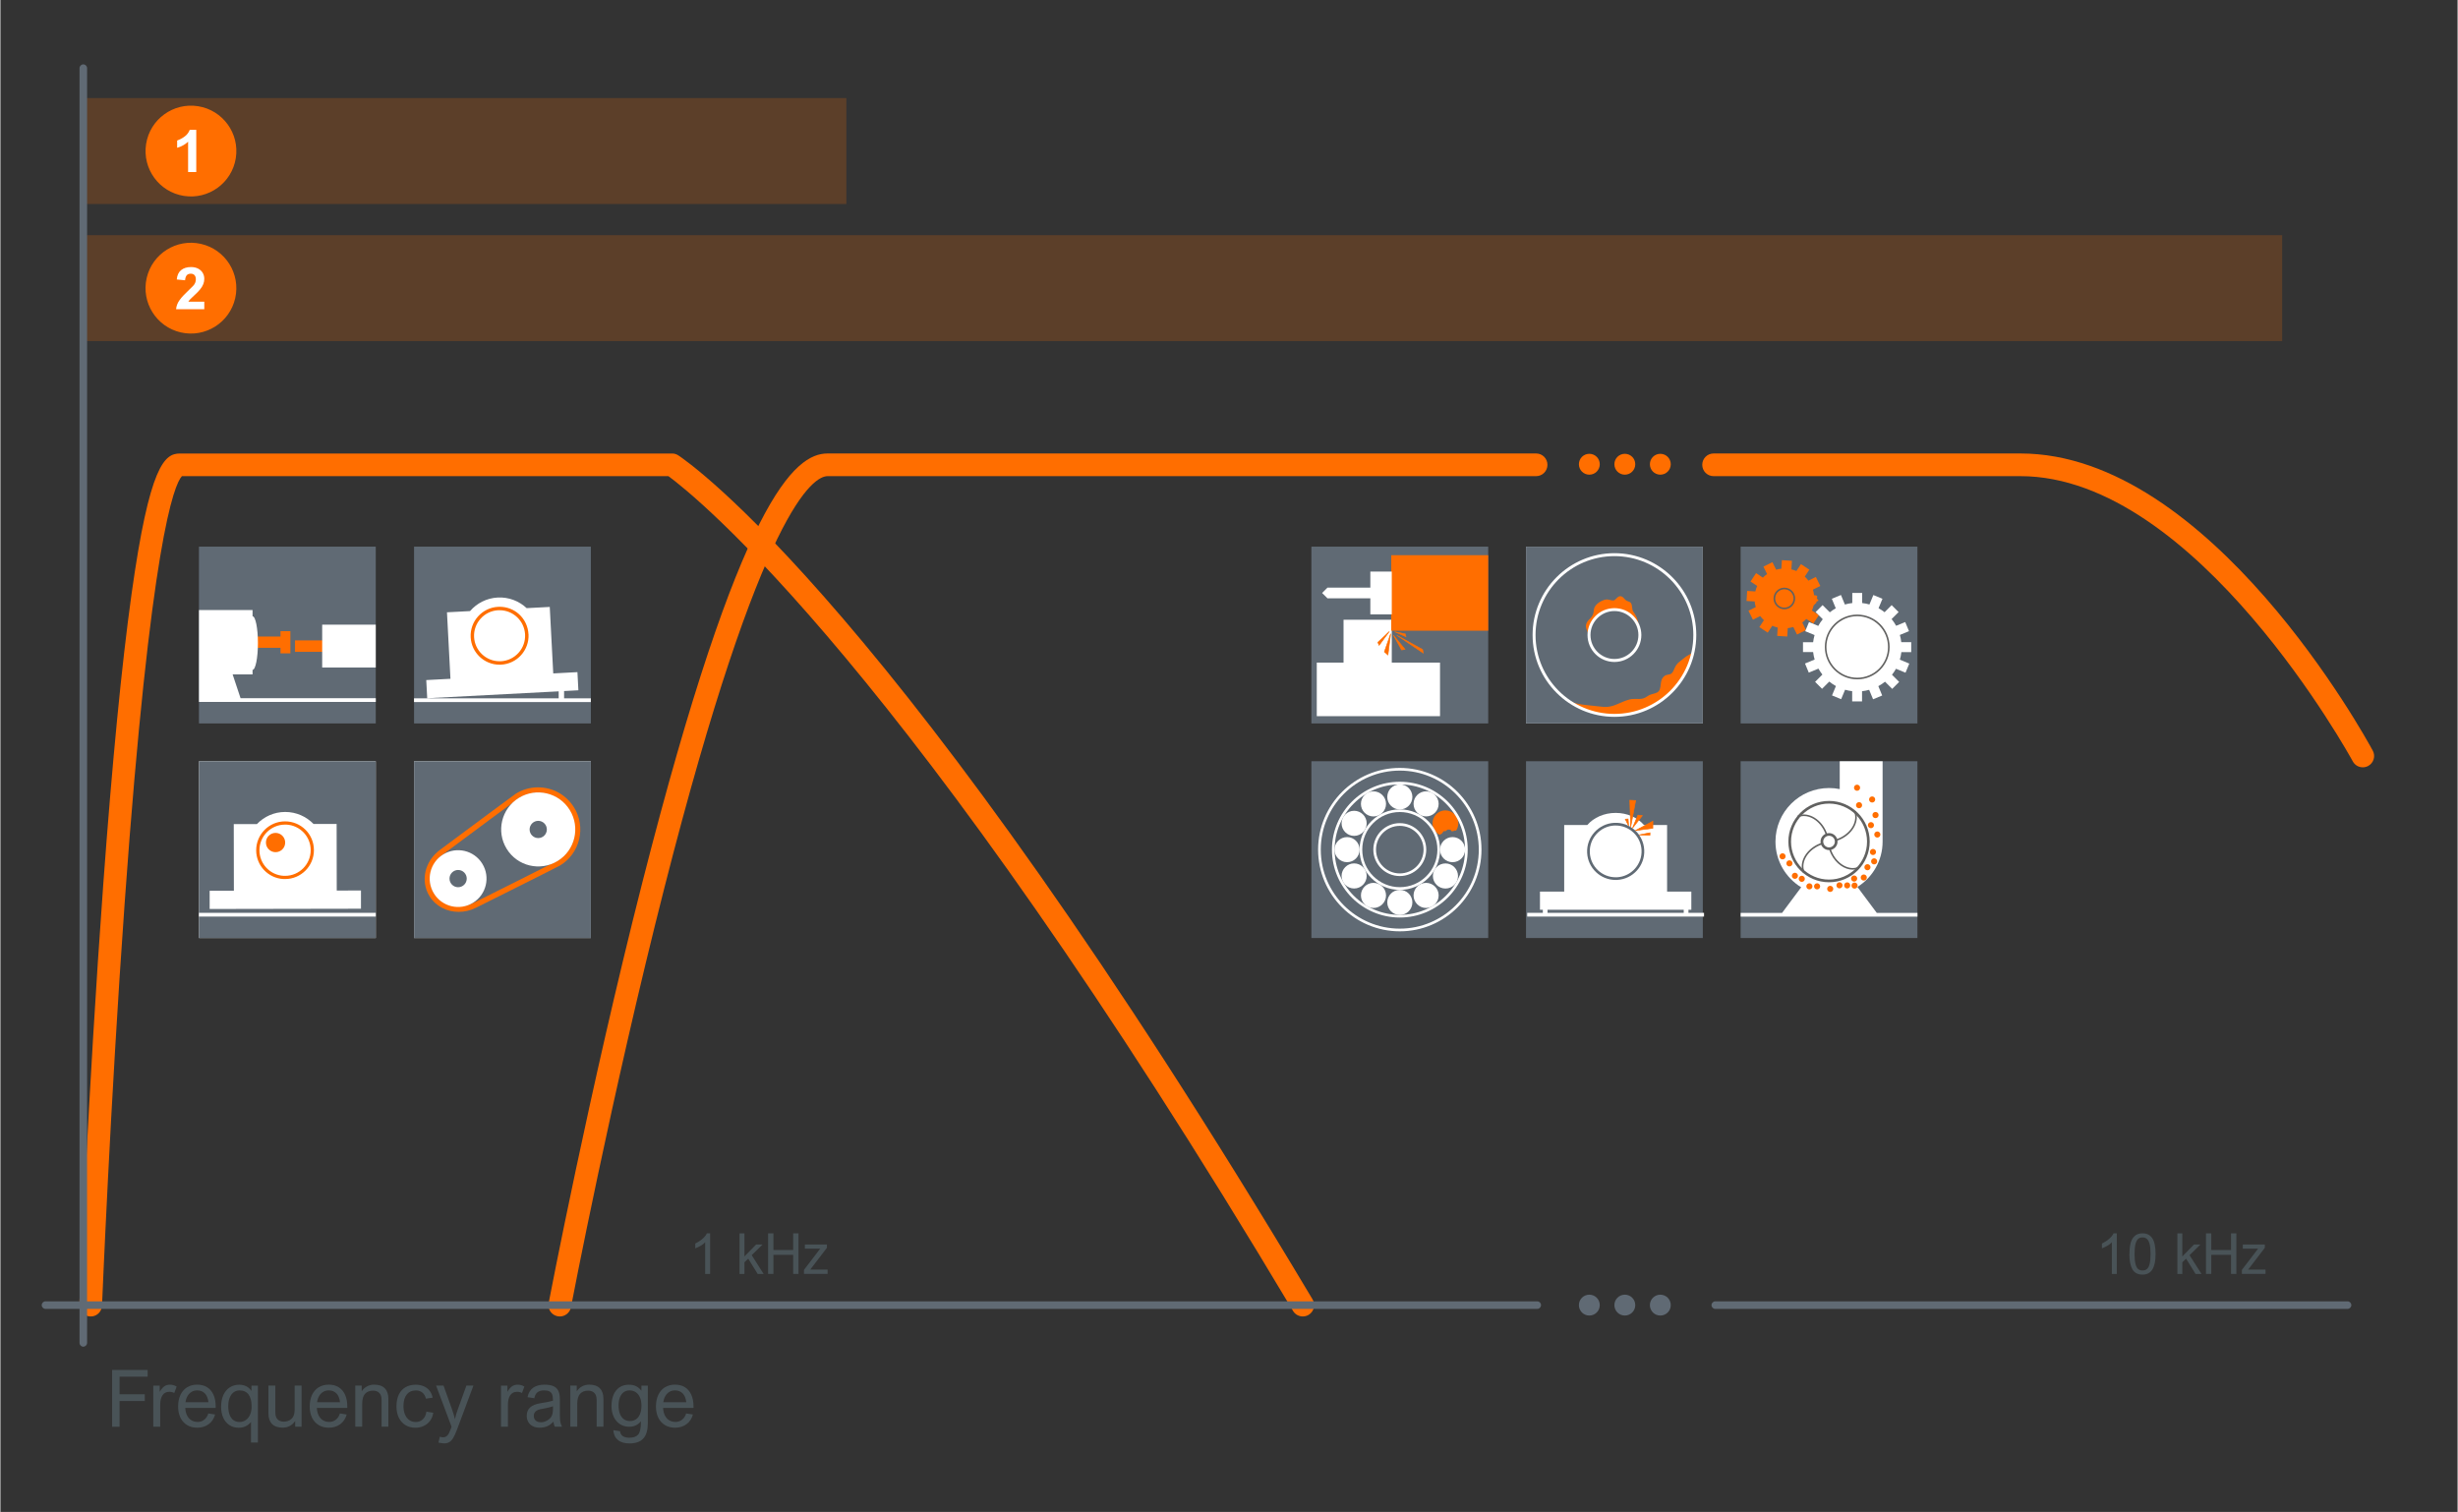 <?xml version="1.0" encoding="UTF-8" standalone="no"?>
<svg xmlns="http://www.w3.org/2000/svg" xmlns:xlink="http://www.w3.org/1999/xlink" data-name="Ebene 1" height="1378" id="a" viewBox="0 0 650 400" width="2240">
      
  
  <rect x="0" y="0" width="650" height="400" fill="#333333" stroke="none"/>
      
  
  <defs>
            
    
    <clipPath id="b">
                  
      
      <rect height="46.77" style="fill: none; stroke-width: 0px;" width="46.77" x="52.52" y="201.39"/>
                
    
    </clipPath>
            
    
    <clipPath id="c">
                  
      
      <rect height="46.77" style="fill: none; stroke-width: 0px;" width="46.77" x="109.42" y="201.39"/>
                
    
    </clipPath>
            
    
    <clipPath id="d">
                  
      
      <rect height="46.77" style="fill: none; stroke-width: 0px;" width="46.77" x="403.57" y="144.62"/>
                
    
    </clipPath>
          
  
  </defs>
      
  
  <g>
            
    
    <path d="M38.95,364.21h-7.43v4.66h6.67v1.78h-6.67v6.81h-1.97v-15.03h9.4v1.78Z" style="fill: #495357; stroke-width: 0px;"/>
            
    
    <path d="M44.66,368.22c-.78,0-1.37.3-1.78.91-.41.6-.61,1.45-.61,2.53v5.8h-1.83v-10.88h1.7v1.64c.4-.68.8-1.17,1.22-1.46s.91-.43,1.49-.43c.32,0,.63.04.91.12.28.08.57.21.86.38l-.63,1.7c-.39-.21-.83-.32-1.33-.32Z" style="fill: #495357; stroke-width: 0px;"/>
            
    
    <path d="M52.16,376.19c.69,0,1.29-.21,1.79-.62.5-.41.85-.95,1.05-1.63l1.79.28c-.3,1.1-.87,1.96-1.71,2.57-.84.61-1.84.92-3.01.92-1.03,0-1.92-.23-2.68-.69s-1.35-1.11-1.76-1.95c-.41-.84-.62-1.83-.62-2.97s.2-2.19.61-3.06c.41-.87.99-1.54,1.75-2.01s1.65-.71,2.68-.71,1.86.22,2.6.67c.74.45,1.3,1.11,1.7,1.97.4.87.6,1.91.6,3.13v.38h-8.05c.04.78.2,1.45.48,2,.28.56.65.98,1.13,1.27.48.29,1.03.44,1.66.44ZM52.03,367.84c-.54,0-1.03.13-1.46.39-.43.26-.79.62-1.07,1.1-.28.47-.46,1.02-.54,1.64h6.07c-.11-1.01-.42-1.78-.94-2.32-.52-.54-1.2-.81-2.05-.81Z" style="fill: #495357; stroke-width: 0px;"/>
            
    
    <path d="M66.42,366.58h1.7v15.06h-1.83v-5.4h-.04c-.41.49-.88.86-1.42,1.11s-1.14.37-1.79.37c-.94,0-1.76-.23-2.46-.69-.7-.46-1.25-1.11-1.63-1.95-.38-.84-.57-1.8-.57-2.9,0-1.22.21-2.28.62-3.16.42-.88.99-1.55,1.71-2,.73-.46,1.55-.68,2.48-.68.68,0,1.29.14,1.84.41.55.27.99.67,1.34,1.2h.04v-1.36ZM63.28,367.84c-.6,0-1.13.17-1.58.5-.45.33-.8.81-1.05,1.45-.25.63-.38,1.39-.38,2.26s.12,1.6.35,2.22c.23.62.57,1.1,1.01,1.43.44.33.98.5,1.6.5s1.21-.17,1.69-.51c.48-.34.86-.82,1.13-1.44.27-.62.4-1.34.4-2.15,0-1.39-.27-2.45-.81-3.17-.54-.72-1.32-1.08-2.36-1.08Z" style="fill: #495357; stroke-width: 0px;"/>
            
    
    <path d="M72.73,373.69c0,.79.19,1.39.58,1.8s.95.62,1.67.62c.6,0,1.13-.14,1.58-.41.45-.27.78-.64.98-1.11.2-.46.3-1.11.3-1.95v-6.07h1.83v10.88h-1.7v-1.51c-.38.57-.86,1.01-1.42,1.31-.56.3-1.18.45-1.87.45-1.25,0-2.19-.33-2.83-.98-.63-.65-.95-1.58-.95-2.79v-7.36h1.83v7.12Z" style="fill: #495357; stroke-width: 0px;"/>
            
    
    <path d="M86.97,376.19c.69,0,1.29-.21,1.79-.62.5-.41.85-.95,1.05-1.63l1.79.28c-.3,1.1-.87,1.96-1.71,2.57-.84.61-1.84.92-3.01.92-1.03,0-1.92-.23-2.68-.69s-1.35-1.11-1.76-1.95c-.41-.84-.62-1.83-.62-2.97s.2-2.19.61-3.06c.41-.87.99-1.54,1.75-2.01s1.65-.71,2.68-.71,1.86.22,2.6.67c.74.45,1.3,1.11,1.7,1.97.4.87.6,1.91.6,3.13v.38h-8.05c.04.78.2,1.45.48,2,.28.56.65.98,1.13,1.27.48.29,1.03.44,1.66.44ZM86.84,367.84c-.54,0-1.03.13-1.46.39-.43.26-.79.62-1.07,1.1-.28.47-.46,1.02-.54,1.64h6.07c-.11-1.01-.42-1.78-.94-2.32-.52-.54-1.2-.81-2.05-.81Z" style="fill: #495357; stroke-width: 0px;"/>
            
    
    <path d="M100.83,377.45v-7.12c0-.79-.2-1.39-.59-1.8-.39-.41-.95-.62-1.66-.62-.91,0-1.61.28-2.12.83-.5.55-.76,1.44-.76,2.64v6.06h-1.83v-10.88h1.7v1.52c.36-.55.82-.98,1.39-1.29.57-.31,1.21-.47,1.9-.47,1.24,0,2.18.32,2.82.97s.95,1.58.95,2.79v7.36h-1.83Z" style="fill: #495357; stroke-width: 0px;"/>
            
    
    <path d="M109.94,367.85c-1.06,0-1.88.36-2.46,1.09-.58.73-.86,1.75-.86,3.07,0,.82.13,1.55.39,2.18.26.63.63,1.13,1.12,1.48.49.36,1.06.53,1.71.53.78,0,1.42-.24,1.92-.73.5-.49.81-1.15.93-2l1.81.28c-.12.81-.39,1.51-.83,2.11-.44.6-1,1.06-1.67,1.38-.68.32-1.42.48-2.22.48-.99,0-1.87-.23-2.63-.69-.76-.46-1.34-1.12-1.76-1.97-.42-.85-.62-1.86-.62-3.01,0-1.22.21-2.25.62-3.11.42-.85,1.01-1.5,1.77-1.94.76-.44,1.67-.66,2.71-.66.76,0,1.46.13,2.09.4.63.27,1.15.66,1.56,1.18.41.52.68,1.13.81,1.85l-1.76.27c-.17-.69-.48-1.23-.94-1.61s-1.01-.57-1.66-.57Z" style="fill: #495357; stroke-width: 0px;"/>
            
    
    <path d="M119.45,372.85c.21.59.36,1.04.45,1.34.09.31.2.71.32,1.2h.04c.14-.61.24-1.04.32-1.3.08-.26.26-.79.55-1.59l2.14-5.93h1.86l-4.36,11.69c-.35.94-.69,1.67-1.01,2.19-.32.52-.67.88-1.04,1.09-.37.21-.81.32-1.33.32-.19,0-.44-.02-.74-.07-.3-.04-.56-.09-.78-.14l.38-1.56c.28.11.56.16.82.16.39,0,.71-.1.97-.3s.46-.46.62-.79c.16-.33.31-.68.44-1.04.14-.36.22-.58.24-.66l-4.09-10.9h1.97l2.24,6.28Z" style="fill: #495357; stroke-width: 0px;"/>
            
    
    <path d="M136.64,368.22c-.78,0-1.37.3-1.78.91-.41.6-.61,1.45-.61,2.53v5.8h-1.83v-10.88h1.7v1.64c.4-.68.8-1.17,1.22-1.46s.91-.43,1.49-.43c.32,0,.63.04.91.12.28.08.57.21.86.38l-.63,1.7c-.39-.21-.83-.32-1.33-.32Z" style="fill: #495357; stroke-width: 0px;"/>
            
    
    <path d="M148.57,377.45h-1.91c-.11-.23-.18-.42-.22-.56-.04-.14-.09-.4-.15-.78-.52.56-1.07.97-1.65,1.22-.58.25-1.25.38-2,.38-.68,0-1.27-.13-1.79-.39-.52-.26-.92-.63-1.2-1.11-.28-.47-.42-1.02-.42-1.63,0-.94.3-1.68.9-2.24.6-.55,1.59-.94,2.97-1.15,1.43-.22,2.45-.43,3.06-.62v-.29c0-.61-.08-1.09-.23-1.44-.16-.35-.4-.61-.75-.76-.34-.16-.8-.24-1.38-.24-.73,0-1.31.17-1.73.5-.42.33-.7.86-.84,1.58l-1.79-.28c.22-1.1.7-1.93,1.46-2.48s1.75-.83,3-.83c.95,0,1.73.12,2.32.36.59.24,1.04.64,1.33,1.19.29.55.44,1.29.44,2.22v3.91c0,.68.02,1.2.05,1.57s.08.69.16.95.2.57.37.92ZM143.19,372.74c-.72.13-1.25.35-1.59.65s-.5.7-.5,1.19c0,.53.17.94.5,1.24.33.3.82.45,1.45.45.53,0,1.08-.17,1.65-.51.4-.24.7-.5.91-.77.21-.28.35-.61.44-1.01.08-.4.13-.91.13-1.55v-.39c-.16.08-.53.18-1.1.32-.57.14-1.2.27-1.88.4Z" style="fill: #495357; stroke-width: 0px;"/>
            
    
    <path d="M157.72,377.45v-7.12c0-.79-.2-1.39-.59-1.8-.39-.41-.95-.62-1.66-.62-.91,0-1.61.28-2.12.83-.5.55-.76,1.44-.76,2.64v6.06h-1.83v-10.88h1.7v1.52c.36-.55.82-.98,1.39-1.29.57-.31,1.21-.47,1.9-.47,1.24,0,2.18.32,2.82.97s.95,1.58.95,2.79v7.36h-1.83Z" style="fill: #495357; stroke-width: 0px;"/>
            
    
    <path d="M169.56,366.58h1.7v9.96c0,1.78-.39,3.11-1.17,4s-2.01,1.33-3.68,1.33c-1.32,0-2.34-.3-3.07-.91-.73-.61-1.13-1.47-1.2-2.6l1.76.28c.09.59.34,1.02.75,1.3.41.28.99.42,1.73.42,1.04,0,1.81-.27,2.3-.8.5-.54.75-1.64.75-3.29v-.24c-.78.95-1.81,1.43-3.08,1.43-.93,0-1.76-.23-2.47-.7-.71-.47-1.26-1.12-1.65-1.95-.39-.83-.58-1.79-.58-2.87s.18-2.08.54-2.93c.36-.84.88-1.5,1.57-1.97.69-.47,1.52-.7,2.49-.7.74,0,1.38.13,1.9.39.52.26.98.65,1.38,1.16h.04v-1.3ZM166.38,367.84c-.56,0-1.06.16-1.49.47-.43.31-.77.77-1.01,1.37-.24.6-.36,1.32-.36,2.15s.12,1.59.36,2.21c.24.62.59,1.09,1.04,1.42s.99.49,1.61.49,1.18-.16,1.64-.49c.46-.33.8-.8,1.04-1.41.24-.61.36-1.34.36-2.18s-.13-1.54-.38-2.14-.62-1.08-1.1-1.4c-.48-.33-1.05-.49-1.7-.49Z" style="fill: #495357; stroke-width: 0px;"/>
            
    
    <path d="M178.56,376.19c.69,0,1.29-.21,1.79-.62.5-.41.85-.95,1.05-1.63l1.79.28c-.3,1.1-.87,1.96-1.71,2.57-.84.61-1.84.92-3.01.92-1.03,0-1.92-.23-2.68-.69s-1.35-1.11-1.76-1.95c-.41-.84-.62-1.83-.62-2.97s.2-2.19.61-3.06c.41-.87.99-1.54,1.75-2.01s1.65-.71,2.68-.71,1.86.22,2.6.67c.74.45,1.3,1.11,1.7,1.97.4.87.6,1.91.6,3.13v.38h-8.05c.04.78.2,1.45.48,2,.28.56.65.98,1.13,1.27.48.29,1.03.44,1.66.44ZM178.43,367.84c-.54,0-1.03.13-1.46.39-.43.26-.79.62-1.07,1.1-.28.47-.46,1.02-.54,1.64h6.07c-.11-1.01-.42-1.78-.94-2.32-.52-.54-1.2-.81-2.05-.81Z" style="fill: #495357; stroke-width: 0px;"/>
          
  
  </g>
      
  
  <path d="M620.89,346.28h-167.25c-.55,0-1-.45-1-1s.45-1,1-1h167.25c.55,0,1,.45,1,1s-.45,1-1,1Z" style="fill: #606a74; stroke-width: 0px;"/>
      
  
  <g>
            
    
    <path d="M187.73,337.03h-1.3v-8.36c-.32.33-.71.63-1.17.9-.46.27-.94.5-1.45.69v-1.27c.71-.34,1.35-.76,1.91-1.25.56-.49.94-.97,1.17-1.45h.85v10.74Z" style="fill: #495357; stroke-width: 0px;"/>
            
    
    <path d="M196.81,332.41l3.09-3.15h1.7l-2.86,2.81,3.16,4.97h-1.57l-2.51-4.05-1,.96v3.09h-1.3v-10.74h1.3v6.12Z" style="fill: #495357; stroke-width: 0px;"/>
            
    
    <path d="M204.49,330.7h5.22v-4.41h1.41v10.74h-1.41v-5.05h-5.22v5.05h-1.41v-10.74h1.41v4.41Z" style="fill: #495357; stroke-width: 0px;"/>
            
    
    <path d="M218.64,330.11l-4.41,5.77h4.59v1.14h-6.25v-1.06l4.29-5.62h-4.05v-1.08h5.83v.86Z" style="fill: #495357; stroke-width: 0px;"/>
          
  
  </g>
      
  
  <g>
            
    
    <path d="M559.84,337.03h-1.3v-8.36c-.32.33-.71.63-1.17.9-.46.27-.94.5-1.45.69v-1.27c.71-.34,1.35-.76,1.91-1.25.56-.49.94-.97,1.17-1.45h.85v10.74Z" style="fill: #495357; stroke-width: 0px;"/>
            
    
    <path d="M563.2,331.77c0-1.13.1-2.07.29-2.84.19-.76.54-1.4,1.04-1.89s1.21-.75,2.12-.75c1.15,0,2.01.43,2.59,1.3s.87,2.25.87,4.15-.28,3.17-.84,4.09c-.56.92-1.43,1.38-2.63,1.38s-2.14-.47-2.67-1.42c-.53-.95-.79-2.29-.79-4.02ZM566.64,327.37c-.48,0-.87.14-1.17.42-.3.28-.53.74-.69,1.38-.15.64-.23,1.5-.23,2.58s.07,1.93.22,2.57c.15.64.38,1.1.68,1.38.31.28.71.42,1.21.42s.89-.14,1.2-.42c.31-.28.54-.74.69-1.38.15-.64.23-1.49.23-2.57s-.08-1.94-.24-2.58c-.16-.64-.39-1.1-.7-1.38-.31-.28-.71-.42-1.21-.42Z" style="fill: #495357; stroke-width: 0px;"/>
            
    
    <path d="M577.17,332.41l3.09-3.15h1.7l-2.86,2.81,3.16,4.97h-1.57l-2.51-4.05-1,.96v3.09h-1.3v-10.74h1.3v6.12Z" style="fill: #495357; stroke-width: 0px;"/>
            
    
    <path d="M584.85,330.7h5.22v-4.41h1.41v10.74h-1.41v-5.05h-5.22v5.05h-1.41v-10.74h1.41v4.41Z" style="fill: #495357; stroke-width: 0px;"/>
            
    
    <path d="M599.01,330.11l-4.41,5.77h4.59v1.14h-6.25v-1.06l4.29-5.62h-4.05v-1.08h5.83v.86Z" style="fill: #495357; stroke-width: 0px;"/>
          
  
  </g>
      
  
  <g>
            
    
    <rect height="28.02" style="fill: #ff6e00; opacity: .2; stroke-width: 0px;" width="201.85" x="21.93" y="25.95"/>
            
    
    <g>
                  
      
      <circle cx="50.4" cy="39.96" r="12.01" style="fill: #ff6e00; stroke-width: 0px;" transform="translate(3.06 83.5) rotate(-81.01)"/>
                  
      
      <rect height="23.88" style="fill: none; stroke-width: 0px;" width="23.03" x="38.89" y="28.02"/>
                  
      
      <path d="M49.65,45.51v-8.02c-.38.36-.82.69-1.34.97-.51.28-1.03.5-1.56.64v-1.92c.8-.31,1.49-.68,2.07-1.13.58-.44.99-1.01,1.26-1.7h1.73v11.16h-2.17Z" style="fill: #fff; stroke-width: 0px;"/>
                
    
    </g>
          
  
  </g>
      
  
  <g>
            
    
    <rect height="28.02" style="fill: #ff6e00; opacity: .2; stroke-width: 0px;" width="581.67" x="21.93" y="62.22"/>
            
    
    <g>
                  
      
      <circle cx="50.4" cy="76.23" r="12.01" style="fill: #ff6e00; stroke-width: 0px;" transform="translate(-35.12 108.45) rotate(-77.17)"/>
                  
      
      <rect height="23.88" style="fill: none; stroke-width: 0px;" width="23.03" x="38.89" y="64.29"/>
                  
      
      <path d="M46.47,81.79c.09-.88.4-1.68.92-2.39.32-.45.68-.88,1.09-1.3.4-.42.9-.92,1.5-1.49.34-.33.66-.64.97-.95.5-.5.75-1.1.75-1.77,0-.47-.12-.83-.35-1.09-.24-.26-.56-.39-.99-.39-.48,0-.84.14-1.08.43-.24.29-.38.72-.43,1.29v.02l-2.2-.21c.1-1.12.48-1.94,1.15-2.48.67-.54,1.54-.81,2.62-.81.72,0,1.34.14,1.87.41.53.28.94.65,1.22,1.12.28.47.42,1,.42,1.58,0,.48-.08.94-.25,1.37-.16.44-.43.89-.8,1.36-.37.47-.86.98-1.48,1.54-.93.83-1.5,1.43-1.7,1.79h4.23v1.98h-7.46Z" style="fill: #fff; stroke-width: 0px;"/>
                
    
    </g>
          
  
  </g>
      
  
  <path d="M344.52,348.28c-1.02,0-2.02-.52-2.58-1.46-102.32-171.52-158.45-215.87-165.23-220.85H48.01c-2.05,2.23-8.28,17.17-15.13,112.76-3.83,53.41-5.98,106.14-6,106.67-.07,1.66-1.45,2.97-3.12,2.88-1.66-.07-2.94-1.46-2.88-3.12.02-.56,2.3-56.26,6.33-111.25,2.37-32.33,4.88-58.11,7.46-76.61,4.8-34.47,8.81-37.32,12.83-37.32h130.18c.58,0,1.15.17,1.64.49,2.32,1.52,58.01,39.26,167.78,223.28.85,1.42.38,3.26-1.04,4.11-.48.29-1.01.42-1.53.42Z" style="fill: #ff6e00; stroke-width: 0px;"/>
      
  
  <path d="M624.92,203c-1.07,0-2.1-.57-2.64-1.57-.41-.75-41.31-75.46-87.92-75.46h-81.17c-1.66,0-3-1.34-3-3s1.34-3,3-3h81.17c50.18,0,91.47,75.4,93.2,78.61.79,1.46.24,3.28-1.21,4.06-.45.24-.94.36-1.42.36Z" style="fill: #ff6e00; stroke-width: 0px;"/>
      
  
  <path d="M147.98,348.28c-.19,0-.38-.02-.57-.05-1.63-.31-2.7-1.88-2.38-3.51.11-.56,10.78-56.3,24.8-111.33,25.89-101.66,40.36-113.42,48.99-113.42h187.42c1.66,0,3,1.34,3,3s-1.34,3-3,3h-187.42c-3.62,0-17.44,7.85-43.17,108.87-13.97,54.85-24.62,110.44-24.72,111-.27,1.44-1.53,2.44-2.94,2.44Z" style="fill: #ff6e00; stroke-width: 0px;"/>
      
  
  <g>
            
    
    <path d="M423.08,122.82c0,1.52-1.23,2.76-2.76,2.76s-2.76-1.23-2.76-2.76,1.23-2.76,2.76-2.76,2.76,1.23,2.76,2.76Z" style="fill: #ff6e00; stroke-width: 0px;"/>
            
    
    <path d="M432.47,122.82c0,1.52-1.23,2.76-2.76,2.76s-2.76-1.23-2.76-2.76,1.23-2.76,2.76-2.76,2.76,1.23,2.76,2.76Z" style="fill: #ff6e00; stroke-width: 0px;"/>
            
    
    <path d="M441.86,122.82c0,1.52-1.23,2.76-2.76,2.76s-2.76-1.23-2.76-2.76,1.23-2.76,2.76-2.76,2.76,1.23,2.76,2.76Z" style="fill: #ff6e00; stroke-width: 0px;"/>
          
  
  </g>
      
  
  <g>
            
    
    <path d="M423.08,345.28c0,1.52-1.23,2.76-2.76,2.76s-2.76-1.23-2.76-2.76,1.23-2.76,2.76-2.76,2.76,1.23,2.76,2.76Z" style="fill: #606a74; stroke-width: 0px;"/>
            
    
    <path d="M432.47,345.28c0,1.52-1.23,2.76-2.76,2.76s-2.76-1.23-2.76-2.76,1.23-2.76,2.76-2.76,2.76,1.23,2.76,2.76Z" style="fill: #606a74; stroke-width: 0px;"/>
            
    
    <path d="M441.86,345.28c0,1.52-1.23,2.76-2.76,2.76s-2.76-1.23-2.76-2.76,1.23-2.76,2.76-2.76,2.76,1.23,2.76,2.76Z" style="fill: #606a74; stroke-width: 0px;"/>
          
  
  </g>
      
  
  <g>
            
    
    <g>
                  
      
      <rect height="46.77" style="fill: #606a74; stroke-width: 0px;" width="46.77" x="52.52" y="144.62"/>
                  
      
      <rect height="3.03" style="fill: #ff6e00; stroke-width: 0px;" width="10.12" x="77.93" y="169.42"/>
                  
      
      <polygon points="74.09 166.98 74.09 168.4 66.16 168.4 66.16 171.38 74.09 171.38 74.09 172.85 76.71 172.85 76.71 166.98 74.09 166.98" style="fill: #ff6e00; stroke-width: 0px;"/>
                  
      
      <path d="M63.53,184.73l-2.1-6.31h5.27v-1.2c.78,0,1.42-3.17,1.42-7.09s-.64-7.09-1.42-7.09v-1.64h-14.17v24.31h46.77v-.99h-35.76Z" style="fill: #fff; stroke-width: 0px;"/>
                  
      
      <rect height="11.34" style="fill: #fff; stroke-width: 0px;" width="14.17" x="85.12" y="165.26"/>
                
    
    </g>
            
    
    <g>
                  
      
      <rect height="46.77" style="fill: #606a74; stroke-width: 0px;" width="46.77" x="109.42" y="144.62"/>
                  
      
      <path d="M149.11,184.73v-1.91l3.78-.2-.25-4.8-6.4.34-.92-17.59-6.11.32c-2-1.87-4.71-2.96-7.66-2.81-2.95.16-5.53,1.52-7.32,3.59l-6.1.32.92,17.59-6.4.34.25,4.8,34.78-1.82v1.84h-38.27v.99h46.77v-.99h-7.09Z" style="fill: #fff; stroke-width: 0px;"/>
                  
      
      <path d="M139.69,167.79c-.11-2.04-.99-3.92-2.49-5.29-1.41-1.28-3.22-1.97-5.13-1.97-.14,0-.28,0-.42.01-4.22.22-7.47,3.83-7.25,8.05.21,4.07,3.57,7.26,7.64,7.26.14,0,.27,0,.41-.01,4.22-.22,7.47-3.83,7.25-8.05ZM137.06,172.71c-1.21,1.34-2.87,2.13-4.66,2.23-.12,0-.24,0-.36,0-3.59,0-6.55-2.81-6.74-6.4-.19-3.72,2.67-6.91,6.39-7.1.12,0,.24,0,.36,0,3.59,0,6.55,2.81,6.74,6.4.09,1.8-.52,3.53-1.73,4.87Z" style="fill: #ff6e00; stroke-width: 0px;"/>
                
    
    </g>
            
    
    <g>
                  
      
      <rect height="46.77" style="fill: #fff; stroke-width: 0px;" width="46.77" x="52.52" y="201.39"/>
                  
      
      <g style="clip-path: url(#b);">
                        
        
        <rect height="46.77" style="fill: #606a74; stroke-width: 0px;" width="46.77" x="52.52" y="201.39"/>
                        
        
        <rect height=".99" style="fill: #fff; stroke-width: 0px;" width="46.77" x="52.52" y="241.5"/>
                      
      
      </g>
                  
      
      <path d="M95.38,240.4v-4.81s-6.41.01-6.41.01l-.03-17.61h-6.11c-1.9-1.96-4.55-3.18-7.5-3.18-2.95,0-5.6,1.24-7.49,3.22h-6.11s.03,17.63.03,17.63h-6.41s0,4.82,0,4.82l40.03-.07" style="fill: #fff; stroke-width: 0px;"/>
                  
      
      <path d="M80.69,219.51c-1.43-1.42-3.34-2.21-5.39-2.21h-.02c-4.21,0-7.62,3.44-7.62,7.65,0,4.06,3.19,7.4,7.24,7.61.13,0,.27,0,.41,0,4.21,0,7.63-3.44,7.62-7.65,0-2.05-.8-3.97-2.24-5.41ZM82.08,224.92c0,3.74-3.03,6.79-6.77,6.79-.12,0-.24,0-.36,0-3.6-.18-6.42-3.15-6.43-6.76,0-3.74,3.03-6.79,6.77-6.79.12,0,.24,0,.36,0,3.6.18,6.43,3.15,6.43,6.76Z" style="fill: #ff6e00; stroke-width: 0px;"/>
                  
      
      <path d="M74.58,221.1c-.48-.48-1.12-.75-1.8-.75h0c-.68,0-1.32.27-1.8.75-.48.48-.75,1.12-.74,1.81,0,.68.27,1.32.75,1.8.48.48,1.12.74,1.8.74h0c.68,0,1.32-.27,1.8-.75.48-.48.74-1.12.74-1.8,0-.68-.27-1.32-.75-1.8Z" style="fill: #ff6e00; stroke-width: 0px;"/>
                
    
    </g>
            
    
    <g>
                  
      
      <rect height="46.77" style="fill: #fff; stroke-width: 0px;" width="46.77" x="109.42" y="201.39"/>
                  
      
      <g style="clip-path: url(#c);">
                        
        
        <rect height="46.77" style="fill: #606a74; stroke-width: 0px;" width="46.77" x="109.42" y="201.39"/>
                      
      
      </g>
                  
      
      <path d="M151.74,213.62c-2.05-3.33-5.61-5.32-9.53-5.32-2.06,0-4.07.57-5.83,1.65-.47.29-12.58,9.3-19.76,14.64l-.33.24c-4.05,2.99-5.25,8.25-2.79,12.25,1.6,2.61,4.49,4.16,7.73,4.16h0c1.56,0,3.13-.37,4.53-1.07,1.75-.87,21.74-10.85,22.31-11.21,2.54-1.56,4.32-4.02,5.02-6.91.69-2.9.22-5.89-1.34-8.43ZM151.69,221.72c-.6,2.52-2.16,4.66-4.37,6.02-.61.36-18.6,9.35-22.2,11.15-1.2.6-2.55.92-3.89.92-2.73,0-5.16-1.3-6.5-3.48-2.1-3.41-1.08-7.76,2.42-10.34,6.68-4.98,19.46-14.48,19.98-14.81,1.53-.94,3.29-1.44,5.08-1.44,3.41,0,6.52,1.73,8.3,4.64,1.36,2.21,1.78,4.82,1.17,7.35Z" style="fill: #ff6e00; stroke-width: 0px;"/>
                  
      
      <path d="M127.48,228.51c-2.17-3.54-6.8-4.64-10.34-2.47-3.54,2.17-4.64,6.8-2.47,10.33,2.17,3.54,6.8,4.64,10.34,2.47,3.54-2.17,4.64-6.8,2.47-10.33M121.08,234.72c-1.26,0-2.28-1.02-2.28-2.28s1.02-2.28,2.28-2.28,2.28,1.02,2.28,2.28-1.02,2.28-2.28,2.28Z" style="fill: #fff; stroke-width: 0px;"/>
                  
      
      <path d="M150.62,214.31c-2.83-4.61-8.87-6.05-13.48-3.22-4.61,2.83-6.06,8.86-3.22,13.47,2.83,4.61,8.87,6.05,13.48,3.22,4.61-2.83,6.05-8.86,3.22-13.47M142.27,221.72c-1.26,0-2.28-1.02-2.28-2.28s1.02-2.28,2.28-2.28,2.28,1.02,2.28,2.28-1.02,2.28-2.28,2.28Z" style="fill: #fff; stroke-width: 0px;"/>
                
    
    </g>
          
  
  </g>
      
  
  <g>
            
    
    <g>
                  
      
      <rect height="46.77" style="fill: #606a74; stroke-width: 0px;" width="46.77" x="460.34" y="201.39"/>
                  
      
      <path d="M496.35,241.5l-5.11-6.85c4-2.51,6.66-6.94,6.66-12v-21.26h-11.34v7.37c-.92-.19-1.86-.28-2.83-.28-7.83,0-14.17,6.34-14.17,14.17,0,5.12,2.73,9.6,6.8,12.09l-5.05,6.77h-10.96v.99h46.77v-.99h-10.76Z" style="fill: #fff; stroke-width: 0px;"/>
                  
      
      <path d="M483.73,233.41c-5.94,0-10.76-4.83-10.76-10.76s4.83-10.76,10.76-10.76,10.76,4.83,10.76,10.76-4.83,10.76-10.76,10.76ZM483.73,212.6c-5.54,0-10.05,4.51-10.05,10.05s4.51,10.05,10.05,10.05,10.05-4.51,10.05-10.05-4.51-10.05-10.05-10.05Z" style="fill: #616160; stroke-width: 0px;"/>
                  
      
      <path d="M483.73,224.9c-1.24,0-2.25-1.01-2.25-2.25s1.01-2.25,2.25-2.25,2.25,1.01,2.25,2.25-1.01,2.25-2.25,2.25ZM483.73,221.11c-.85,0-1.54.69-1.54,1.54s.69,1.54,1.54,1.54,1.54-.69,1.54-1.54-.69-1.54-1.54-1.54Z" style="fill: #616160; stroke-width: 0px;"/>
                  
      
      <path d="M490.01,230.08c-2.16,0-4.46-1.56-5.73-4.1-.24-.47-.43-.96-.57-1.46l.41-.12c.14.47.32.93.54,1.38,1.51,3.02,4.53,4.58,6.87,3.55l.17.39c-.54.24-1.11.35-1.69.35Z" style="fill: #616160; stroke-width: 0px;"/>
                  
      
      <path d="M485.53,222.52l-.12-.41c.47-.14.94-.32,1.38-.54,3.02-1.51,4.58-4.53,3.55-6.87l.39-.17c1.12,2.55-.53,5.81-3.75,7.42-.47.24-.96.43-1.46.57Z" style="fill: #616160; stroke-width: 0px;"/>
                  
      
      <path d="M482.96,221.14c-.14-.47-.32-.94-.54-1.38-1.51-3.02-4.52-4.58-6.87-3.55l-.17-.39c2.55-1.11,5.81.53,7.42,3.75.23.47.43.96.57,1.46l-.41.12Z" style="fill: #616160; stroke-width: 0px;"/>
                  
      
      <path d="M476.86,230.88c-1.12-2.55.53-5.81,3.75-7.42.47-.23.96-.43,1.46-.57l.12.41c-.47.14-.94.32-1.38.54-3.02,1.51-4.58,4.52-3.55,6.87l-.39.17Z" style="fill: #616160; stroke-width: 0px;"/>
                  
      
      <g>
                        
        
        <path d="M474.7,230.89c-.44,0-.81.36-.81.81s.36.81.81.81.81-.36.81-.81-.36-.81-.81-.81Z" style="fill: #ff6e00; stroke-width: 0px;"/>
                        
        
        <path d="M476.52,231.69c-.44,0-.81.36-.81.81s.36.81.81.81.81-.36.81-.81-.36-.81-.81-.81Z" style="fill: #ff6e00; stroke-width: 0px;"/>
                        
        
        <path d="M478.53,233.68c-.44,0-.81.36-.81.81s.36.81.81.81.81-.36.81-.81-.36-.81-.81-.81Z" style="fill: #ff6e00; stroke-width: 0px;"/>
                        
        
        <path d="M480.57,233.68c-.44,0-.81.36-.81.81s.36.81.81.81.81-.36.81-.81-.36-.81-.81-.81Z" style="fill: #ff6e00; stroke-width: 0px;"/>
                        
        
        <path d="M484.04,234.35c-.44,0-.81.36-.81.81s.36.81.81.81.81-.36.81-.81-.36-.81-.81-.81Z" style="fill: #ff6e00; stroke-width: 0px;"/>
                        
        
        <path d="M486.49,233.41c-.44,0-.81.36-.81.81s.36.81.81.81.81-.36.81-.81-.36-.81-.81-.81Z" style="fill: #ff6e00; stroke-width: 0px;"/>
                        
        
        <path d="M488.53,233.43c-.44,0-.81.36-.81.81s.36.81.81.81.81-.36.81-.81-.36-.81-.81-.81Z" style="fill: #ff6e00; stroke-width: 0px;"/>
                        
        
        <path d="M490.37,231.62c-.44,0-.81.36-.81.81s.36.81.81.81.81-.36.81-.81-.36-.81-.81-.81Z" style="fill: #ff6e00; stroke-width: 0px;"/>
                        
        
        <path d="M492.92,231.35c-.44,0-.81.36-.81.81s.36.81.81.81.81-.36.81-.81-.36-.81-.81-.81Z" style="fill: #ff6e00; stroke-width: 0px;"/>
                        
        
        <path d="M493.89,228.62c-.44,0-.81.36-.81.81s.36.81.81.81.81-.36.81-.81-.36-.81-.81-.81Z" style="fill: #ff6e00; stroke-width: 0px;"/>
                        
        
        <path d="M495.66,227.07c-.44,0-.81.36-.81.81s.36.81.81.81.81-.36.81-.81-.36-.81-.81-.81Z" style="fill: #ff6e00; stroke-width: 0px;"/>
                        
        
        <path d="M495.35,224.59c-.44,0-.81.36-.81.81s.36.81.81.81.81-.36.81-.81-.36-.81-.81-.81Z" style="fill: #ff6e00; stroke-width: 0px;"/>
                        
        
        <path d="M496.5,219.97c-.44,0-.81.36-.81.81s.36.81.81.81.81-.36.81-.81-.36-.81-.81-.81Z" style="fill: #ff6e00; stroke-width: 0px;"/>
                        
        
        <path d="M494.82,217.49c-.44,0-.81.36-.81.81s.36.81.81.81.8-.36.8-.81-.36-.81-.8-.81Z" style="fill: #ff6e00; stroke-width: 0px;"/>
                        
        
        <circle cx="496.02" cy="215.63" r=".81" style="fill: #ff6e00; stroke-width: 0px;"/>
                        
        
        <path d="M491.67,212.21c-.44,0-.81.36-.81.81s.36.81.81.81.81-.36.81-.81-.36-.81-.81-.81Z" style="fill: #ff6e00; stroke-width: 0px;"/>
                        
        
        <path d="M473.25,227.6c-.44,0-.81.36-.81.81s.36.81.81.81.81-.36.81-.81-.36-.81-.81-.81Z" style="fill: #ff6e00; stroke-width: 0px;"/>
                        
        
        <path d="M471.43,225.74c-.44,0-.81.36-.81.81s.36.81.81.81.81-.36.81-.81-.36-.81-.81-.81Z" style="fill: #ff6e00; stroke-width: 0px;"/>
                        
        
        <path d="M495.13,210.7c-.44,0-.81.36-.81.81s.36.81.81.81.81-.36.81-.81-.36-.81-.81-.81Z" style="fill: #ff6e00; stroke-width: 0px;"/>
                        
        
        <path d="M491.14,207.59c-.44,0-.81.36-.81.81s.36.81.81.81.81-.36.81-.81-.36-.81-.81-.81Z" style="fill: #ff6e00; stroke-width: 0px;"/>
                        
        
        <path d="M490.48,233.48c-.44,0-.81.36-.81.81s.36.81.81.81.81-.36.81-.81-.36-.81-.81-.81Z" style="fill: #ff6e00; stroke-width: 0px;"/>
                      
      
      </g>
                
    
    </g>
            
    
    <g>
                  
      
      <rect height="46.77" style="fill: #606a74; stroke-width: 0px;" width="46.77" x="346.8" y="201.39"/>
                  
      
      <path d="M382.26,214.39c-1.89,0-3.42,1.53-3.42,3.42,0,1.28.71,2.45,1.85,3.04l.06-.12.04.08.51-.26.26-.36.3-.33.4.06.28-.24.38-.22.67.05.32.42.44-.05.38-.17.33.05.03-.05c.37-.56.57-1.22.57-1.89,0-1.89-1.53-3.42-3.42-3.42Z" style="fill: #ff6e00; stroke-width: 0px;"/>
                  
      
      <g>
                        
        
        <g>
                              
          
          <path d="M373.51,210.83c0,1.84-1.49,3.32-3.32,3.32s-3.32-1.49-3.32-3.32,1.49-3.32,3.32-3.32,3.32,1.49,3.32,3.32Z" style="fill: #fff; stroke-width: 0px;"/>
                              
          
          <path d="M387.46,224.78c0,1.83-1.49,3.32-3.32,3.32s-3.32-1.49-3.32-3.32,1.49-3.32,3.32-3.32,3.32,1.49,3.32,3.32Z" style="fill: #fff; stroke-width: 0px;"/>
                              
          
          <path d="M359.55,224.78c0,1.83-1.49,3.32-3.32,3.32s-3.32-1.49-3.32-3.32,1.49-3.32,3.32-3.32,3.32,1.49,3.32,3.32Z" style="fill: #fff; stroke-width: 0px;"/>
                              
          
          <path d="M361.42,217.82c0,1.83-1.49,3.32-3.32,3.32s-3.32-1.49-3.32-3.32,1.49-3.32,3.32-3.32,3.32,1.49,3.32,3.32Z" style="fill: #fff; stroke-width: 0px;"/>
                              
          
          <path d="M366.54,212.68c0,1.84-1.49,3.32-3.32,3.32s-3.32-1.49-3.32-3.32,1.49-3.32,3.32-3.32,3.32,1.49,3.32,3.32Z" style="fill: #fff; stroke-width: 0px;"/>
                              
          
          <path d="M373.82,212.67c0,1.83,1.49,3.32,3.32,3.32s3.32-1.49,3.32-3.32-1.49-3.32-3.32-3.32-3.32,1.49-3.32,3.32Z" style="fill: #fff; stroke-width: 0px;"/>
                              
          
          <path d="M373.51,238.74c0-1.83-1.49-3.32-3.32-3.32s-3.32,1.49-3.32,3.32,1.49,3.32,3.32,3.32,3.32-1.49,3.32-3.32Z" style="fill: #fff; stroke-width: 0px;"/>
                              
          
          <path d="M361.42,231.74c0-1.83-1.49-3.32-3.32-3.32s-3.32,1.49-3.32,3.32,1.49,3.32,3.32,3.32,3.32-1.49,3.32-3.32Z" style="fill: #fff; stroke-width: 0px;"/>
                              
          
          <path d="M366.54,236.89c0-1.84-1.49-3.32-3.32-3.32s-3.32,1.49-3.32,3.32,1.49,3.32,3.32,3.32,3.32-1.49,3.32-3.32Z" style="fill: #fff; stroke-width: 0px;"/>
                              
          
          <path d="M378.94,231.75c0-1.84,1.49-3.32,3.32-3.32s3.32,1.49,3.32,3.32-1.49,3.32-3.32,3.32-3.32-1.49-3.32-3.32Z" style="fill: #fff; stroke-width: 0px;"/>
                              
          
          <path d="M373.82,236.89c0-1.83,1.49-3.32,3.32-3.32s3.32,1.49,3.32,3.32-1.49,3.32-3.32,3.32-3.32-1.49-3.32-3.32Z" style="fill: #fff; stroke-width: 0px;"/>
                            
        
        </g>
                        
        
        <path d="M370.19,242.74c-9.9,0-17.96-8.06-17.96-17.96s8.06-17.96,17.96-17.96,17.96,8.06,17.96,17.96-8.06,17.96-17.96,17.96ZM370.19,207.53c-9.51,0-17.25,7.74-17.25,17.25s7.74,17.25,17.25,17.25,17.25-7.74,17.25-17.25-7.74-17.25-17.25-17.25Z" style="fill: #fff; stroke-width: 0px;"/>
                        
        
        <path d="M370.19,235.43c-5.87,0-10.65-4.78-10.65-10.65s4.78-10.65,10.65-10.65,10.65,4.78,10.65,10.65-4.78,10.65-10.65,10.65ZM370.19,214.83c-5.48,0-9.94,4.46-9.94,9.94s4.46,9.94,9.94,9.94,9.94-4.46,9.94-9.94-4.46-9.94-9.94-9.94Z" style="fill: #fff; stroke-width: 0px;"/>
                        
        
        <path d="M370.18,231.77c-3.86,0-7-3.14-7-7s3.14-7,7-7,7,3.14,7,7-3.14,7-7,7ZM370.18,218.49c-3.47,0-6.29,2.82-6.29,6.29s2.82,6.29,6.29,6.29,6.29-2.82,6.29-6.29-2.82-6.29-6.29-6.29Z" style="fill: #fff; stroke-width: 0px;"/>
                        
        
        <path d="M370.18,246.39c-11.92,0-21.61-9.7-21.61-21.61s9.7-21.62,21.61-21.62,21.61,9.7,21.61,21.62-9.7,21.61-21.61,21.61ZM370.18,203.87c-11.53,0-20.9,9.38-20.9,20.91s9.38,20.9,20.9,20.9,20.9-9.38,20.9-20.9-9.38-20.91-20.9-20.91Z" style="fill: #fff; stroke-width: 0px;"/>
                      
      
      </g>
                
    
    </g>
            
    
    <g>
                  
      
      <rect height="46.77" style="fill: #606a74; stroke-width: 0px;" width="46.77" x="460.34" y="144.62"/>
                  
      
      <path d="M479.62,160.11h.11s.41-.43.41-.43l.33-.28-.12-.15.02-.11.29-.08.31-.15-.38-.49-.13-.27.14-.16.02-.17-.09-.17-.29-.14-.47-.04c-.06-.51-.16-1-.3-1.48l1.95-.97-1.18-2.38-1.96.98c-.28-.38-.61-.74-.97-1.08l1.15-1.74.06-.08-2.13-1.42-.08-.06-1.22,1.83c-.42-.19-.87-.33-1.32-.44l.14-2.17v-.1s-2.55-.16-2.55-.16h-.1s-.14,2.25-.14,2.25c-.47.05-.93.14-1.38.27l-.99-1.99-2.38,1.18.97,1.96c-.41.29-.78.61-1.11.95l-1.72-1.14-.08-.05-1.47,2.22,1.77,1.17c-.21.45-.38.94-.5,1.45l-2.06-.13h-.1s-.16,2.55-.16,2.55v.1s2.14.13,2.14.13c.05.51.15,1.01.3,1.49l-1.93.96,1.18,2.38,1.93-.96c.29.39.61.76.97,1.09l-1.15,1.74-.06.08,2.14,1.42.08.05,1.21-1.82c.46.2.94.36,1.43.47l-.13,2.11v.1s2.55.16,2.55.16h.1s.14-2.21.14-2.21c.5-.06.99-.16,1.46-.3l.99,1.99,2.38-1.18-.99-2c.38-.28.74-.6,1.07-.95l1.77,1.17.08.05,1.42-2.13.06-.08-1.85-1.23c.2-.45.36-.93.47-1.41Z" style="fill: #ff6e00; stroke-width: 0px;"/>
                  
      
      <path d="M505.47,172.5v-2.61h-2.63c-.07-.66-.21-1.29-.38-1.91l2.42-1-1-2.41-2.4.99c-.35-.63-.75-1.23-1.2-1.78l1.85-1.85-1.84-1.84-1.87,1.88c-.5-.39-1.03-.75-1.59-1.06l1.03-2.49-2.41-1-1.03,2.5c-.62-.18-1.26-.31-1.93-.38v-2.68h-2.61v2.68c-.67.07-1.33.21-1.96.39l-1.04-2.52-2.41,1,1.04,2.52c-.56.31-1.08.66-1.58,1.06l-1.91-1.9-1.84,1.84,1.89,1.89c-.45.55-.85,1.14-1.19,1.77l-2.45-1.01-1,2.41,2.47,1.02c-.17.61-.3,1.24-.38,1.89h-2.68v2.61h2.68c.08.68.21,1.34.4,1.98l-2.55,1.05,1,2.41,2.55-1.06c.31.55.66,1.07,1.05,1.57l-1.93,1.93,1.84,1.84,1.91-1.91c.55.44,1.13.84,1.76,1.18l-1.03,2.48,2.41,1,1.04-2.5c.61.17,1.24.3,1.88.38v2.71h2.61v-2.7c.64-.07,1.27-.2,1.88-.37l1.04,2.5,2.41-1-1.02-2.47c.63-.34,1.21-.74,1.77-1.18l1.9,1.9,1.84-1.84-1.9-1.9c.39-.49.75-1.02,1.06-1.58l2.52,1.04,1-2.41-2.5-1.04c.19-.64.33-1.31.4-1.99h2.64Z" style="fill: #fff; stroke-width: 0px;"/>
                  
      
      <path d="M491.19,179.73c-4.73,0-8.57-3.84-8.57-8.57s3.84-8.57,8.57-8.57,8.57,3.84,8.57,8.57-3.84,8.57-8.57,8.57ZM491.19,163.02c-4.49,0-8.15,3.65-8.15,8.14s3.65,8.14,8.15,8.14,8.14-3.65,8.14-8.14-3.65-8.14-8.14-8.14Z" style="fill: #616160; stroke-width: 0px;"/>
                  
      
      <path d="M471.91,161.19c-1.58,0-2.86-1.28-2.86-2.86s1.28-2.86,2.86-2.86,2.86,1.28,2.86,2.86-1.28,2.86-2.86,2.86ZM471.91,155.9c-1.34,0-2.43,1.09-2.43,2.43s1.09,2.43,2.43,2.43,2.43-1.09,2.43-2.43-1.09-2.43-2.43-2.43Z" style="fill: #616160; stroke-width: 0px;"/>
                
    
    </g>
            
    
    <g>
                  
      
      <rect height="46.77" style="fill: #fff; stroke-width: 0px;" width="46.77" x="403.57" y="144.62"/>
                  
      
      <g style="clip-path: url(#d);">
                        
        
        <rect height="46.77" style="fill: #606a74; stroke-width: 0px;" width="46.77" x="403.57" y="144.62"/>
                      
      
      </g>
                  
      
      <path d="M447.52,172.7c-.29.24-.61.42-.96.61-.39.22-.8.44-1.16.77-.3.27-.58.48-.85.69-.63.48-1.18.9-1.58,1.78-.04.1-.09.21-.13.31-.21.5-.43,1.01-.8,1.32-.23.18-.54.24-.86.3-.31.06-.64.12-.89.3-.9.65-.99,1.46-1.09,2.32-.04.37-.08.76-.2,1.14-.26.91-.9,1.08-1.71,1.3-.34.09-.72.19-1.11.36-.17.08-.34.19-.52.31-.4.27-.85.58-1.61.67-.37.05-.79.04-1.23.03-.61,0-1.23-.02-1.73.11-1.1.28-1.95.66-2.78,1.02-1.49.65-2.78,1.22-4.99.9-.65-.09-1.4-.17-2.19-.24-1.77-.17-3.77-.37-5.2-.85l-.57-.19,1.81,1.24c.19.09,1.86.89,1.96.93.1.04,1.85.62,1.86.62l1.75.38c1.44.31,2.88.46,4.31.46,9.29,0,17.96-6.36,20.44-15.66l.22-1.07-.18.15Z" style="fill: #ff6e00; stroke-width: 0px;"/>
                  
      
      <path d="M433.35,165.79c0-1.34-.49-2.72-1.35-3.88-.26-.36-.31-.8-.36-1.23-.05-.46-.1-.94-.43-1.28-.12-.12-.32-.19-.55-.28-.19-.07-.4-.14-.57-.25-.19-.12-.35-.3-.51-.48-.27-.31-.56-.63-1.03-.66-.43-.04-.77.3-1.1.62-.25.24-.49.48-.73.51-.25.04-.56-.04-.89-.12-.41-.09-.83-.2-1.21-.12-1.19.25-3.01,1.31-3.11,2.77-.09,1.37-.62,1.9-1.14,2.42-.22.22-.43.43-.6.7-.63,1.04-.29,1.8.03,2.54.2.45.38.88.35,1.35v.08s.16.02.16.02c0-.03,0-.05,0-.08l.21-2.03.56-1.43,1.37-1.78,2-1.35,2.09-.41,1.82.17,1.66.54,1.25.91,1.01,1.28,1.05,1.77v-.31Z" style="fill: #ff6e00; stroke-width: 0px;"/>
                  
      
      <path d="M426.96,189.65c-11.94,0-21.65-9.71-21.65-21.65s9.71-21.65,21.65-21.65,21.65,9.71,21.65,21.65-9.71,21.65-21.65,21.65ZM426.96,147.13c-11.51,0-20.87,9.36-20.87,20.87s9.36,20.87,20.87,20.87,20.87-9.36,20.87-20.87-9.36-20.87-20.87-20.87Z" style="fill: #fff; stroke-width: 0px;"/>
                  
      
      <path d="M426.96,175.13c-3.93,0-7.12-3.19-7.12-7.12s3.19-7.12,7.12-7.12,7.12,3.19,7.12,7.12-3.19,7.12-7.12,7.12ZM426.96,161.66c-3.5,0-6.34,2.85-6.34,6.34s2.85,6.34,6.34,6.34,6.34-2.85,6.34-6.34-2.85-6.34-6.34-6.34Z" style="fill: #fff; stroke-width: 0px;"/>
                
    
    </g>
            
    
    <g>
                  
      
      <rect height="46.77" style="fill: #606a74; stroke-width: 0px;" width="46.77" x="403.57" y="201.39"/>
                  
      
      <path d="M446.54,241.5v-.81h.76v-4.81h-6.41v-17.62h-6.12c-1.66-1.94-4.39-3.2-7.49-3.2s-5.83,1.27-7.49,3.2h-6.12v17.62h-6.41v4.81h.76v.81h-4.13v.99h46.77v-.99h-4.13M426.89,217.69c4.24-.23,7.73,3.01,7.95,7.16.22,4.16-2.99,7.73-7.16,7.94-.13,0-.27.01-.4.01-4.02,0-7.33-3.15-7.54-7.16-.22-4.17,2.99-7.73,7.16-7.95ZM445.29,241.5h-36.03v-.81h36.03v.81Z" style="fill: #fff; stroke-width: 0px;"/>
                  
      
      <path d="M427.27,232.09c.12,0,.24,0,.37,0,3.77-.2,6.68-3.43,6.49-7.2-.19-3.64-3.19-6.49-6.84-6.49-.12,0-.24,0-.36,0-3.77.2-6.68,3.43-6.48,7.2.19,3.64,3.19,6.49,6.83,6.49" style="fill: #fff; stroke-width: 0px;"/>
                  
      
      <g>
                        
        
        <polyline points="430.7 218.48 429.83 216.72 430.57 216.67 430.7 218.48" style="fill: #ff6e00; stroke-width: 0px;"/>
                        
        
        <path d="M430.63,218.52l-.93-1.87.95-.07.14,1.89-.16.04ZM429.96,216.8l.63,1.26-.1-1.3-.53.04Z" style="fill: #ff6e00; stroke-width: 0px;"/>
                        
        
        <polyline points="431.25 218.78 431.03 211.7 432.56 211.79 431.25 218.78" style="fill: #ff6e00; stroke-width: 0px;"/>
                        
        
        <path d="M431.33,218.8h-.16s-.22-7.18-.22-7.18l1.72.09-1.33,7.09ZM431.12,211.79l.19,6.22,1.16-6.15-1.34-.07Z" style="fill: #ff6e00; stroke-width: 0px;"/>
                        
        
        <polyline points="433.18 215.65 434.33 215.79 431.73 219.1 433.18 215.65" style="fill: #ff6e00; stroke-width: 0px;"/>
                        
        
        <path d="M431.79,219.15l-.14-.08,1.48-3.51,1.36.16-2.7,3.43ZM433.24,215.74l-1.19,2.82,2.13-2.71-.94-.11Z" style="fill: #ff6e00; stroke-width: 0px;"/>
                        
        
        <polyline points="432.49 219.74 437.12 217.26 437.12 219.13 432.49 219.74" style="fill: #ff6e00; stroke-width: 0px;"/>
                        
        
        <path d="M432.5,219.82l-.05-.16,4.75-2.54v2.08l-4.7.62ZM437.04,217.4l-4.1,2.2,4.1-.54v-1.66Z" style="fill: #ff6e00; stroke-width: 0px;"/>
                        
        
        <polyline points="433.48 220.88 436.36 220.32 436.36 220.94 433.48 220.88" style="fill: #ff6e00; stroke-width: 0px;"/>
                        
        
        <path d="M436.45,221.02h-.09s-2.88-.05-2.88-.05v-.17s2.97-.58,2.97-.58v.8ZM434.27,220.81l2.01.04v-.43l-2.01.39Z" style="fill: #ff6e00; stroke-width: 0px;"/>
                      
      
      </g>
                
    
    </g>
            
    
    <g>
                  
      
      <rect height="46.77" style="fill: #606a74; stroke-width: 0px;" width="46.77" x="346.8" y="144.62"/>
                  
      
      <polyline points="368.06 175.3 368.06 163.96 355.3 163.96 355.3 175.3 348.22 175.3 348.22 189.47 380.82 189.47 380.82 175.3 368.06 175.3" style="fill: #fff; stroke-width: 0px;"/>
                  
      
      <rect height="19.98" style="fill: #ff6e00; stroke-width: 0px;" width="25.65" x="367.92" y="146.88"/>
                  
      
      <polyline points="362.39 151.21 362.39 155.46 351.05 155.46 349.63 156.88 351.05 158.29 362.39 158.29 362.39 162.54 368.06 162.54 368.06 151.21 362.39 151.21" style="fill: #fff; stroke-width: 0px;"/>
                  
      
      <g>
                        
        
        <polyline points="368.47 168.01 370.66 171.95 371.57 171.81 368.47 168.01" style="fill: #ff6e00; stroke-width: 0px;"/>
                        
        
        <path d="M370.62,172.02l-2.21-3.98.12-.08,3.18,3.89-1.08.17ZM368.92,168.67l1.78,3.2.74-.11-2.52-3.08Z" style="fill: #ff6e00; stroke-width: 0px;"/>
                        
        
        <polyline points="368.8 167.13 371.62 167.69 371.81 168.44 368.8 167.13" style="fill: #ff6e00; stroke-width: 0px;"/>
                        
        
        <path d="M371.91,168.57l-.13-.06-3-1.31.04-.13,2.86.57.24.93ZM369.43,167.33l2.27.99-.14-.57-2.12-.42Z" style="fill: #ff6e00; stroke-width: 0px;"/>
                        
        
        <polyline points="369.41 168.08 376.23 171.83 376.4 172.79 369.41 168.08" style="fill: #ff6e00; stroke-width: 0px;"/>
                        
        
        <path d="M376.49,172.94l-.14-.09-6.98-4.71.07-.12,6.84,3.77.2,1.16ZM370.76,168.9l5.54,3.73-.13-.76-5.4-2.97Z" style="fill: #ff6e00; stroke-width: 0px;"/>
                        
        
        <polyline points="367.43 167.05 364.37 169.93 364.71 170.74 367.43 167.05" style="fill: #ff6e00; stroke-width: 0px;"/>
                        
        
        <path d="M364.7,170.88l-.42-.97.04-.03,3.06-2.88.11.09-2.79,3.79ZM364.45,169.95l.28.65,2.18-2.96-2.46,2.31Z" style="fill: #ff6e00; stroke-width: 0px;"/>
                        
        
        <polyline points="367.76 167.66 366.08 172.46 367.04 173.28 367.76 167.66" style="fill: #ff6e00; stroke-width: 0px;"/>
                        
        
        <path d="M367.1,173.41l-1.1-.93.02-.05,1.68-4.8.14.03-.73,5.75ZM366.16,172.44l.83.7.61-4.82-1.44,4.12Z" style="fill: #ff6e00; stroke-width: 0px;"/>
                      
      
      </g>
                
    
    </g>
          
  
  </g>
      
  
  <path d="M406.53,346.28H11.93c-.55,0-1-.45-1-1s.45-1,1-1h394.61c.55,0,1,.45,1,1s-.45,1-1,1Z" style="fill: #606a74; stroke-width: 0px;"/>
      
  
  <path d="M21.93,356.28c-.55,0-1-.45-1-1V18.03c0-.55.45-1,1-1s1,.45,1,1v337.24c0,.55-.45,1-1,1Z" style="fill: #606a74; stroke-width: 0px;"/>
    

</svg>
